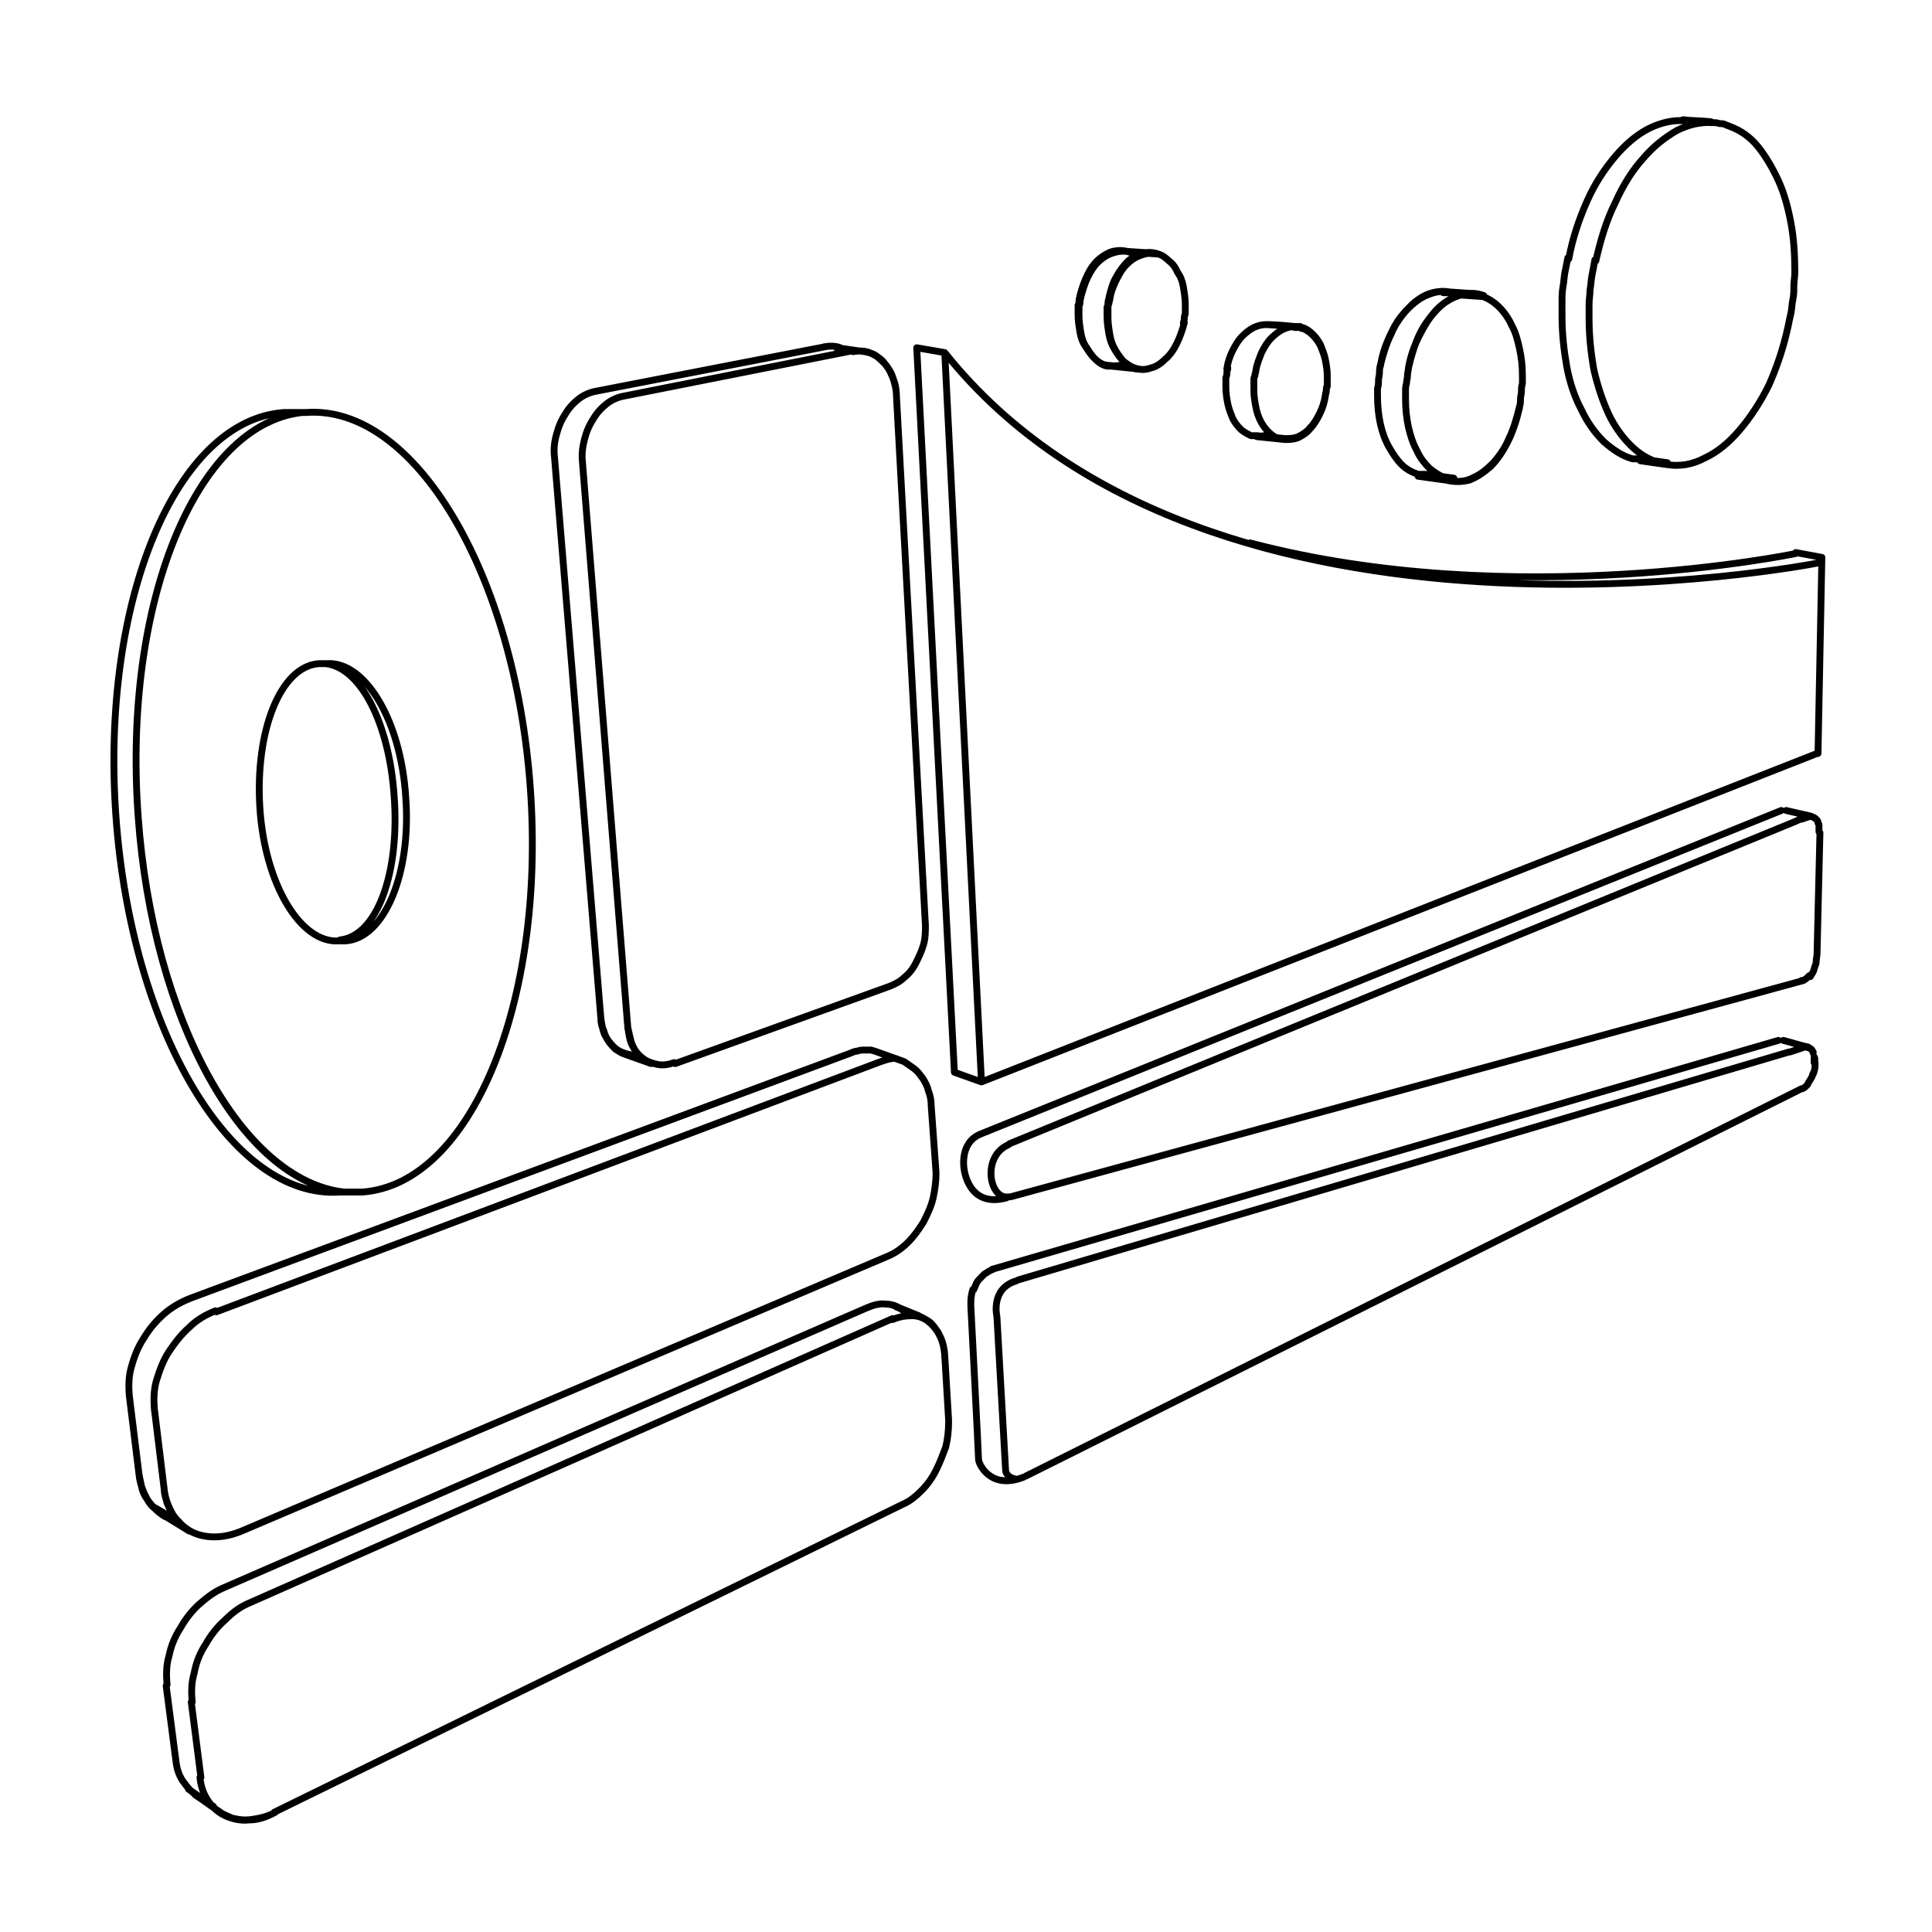 <?xml version="1.0" encoding="utf-8"?>
<!-- Generator: Adobe Illustrator 24.2.1, SVG Export Plug-In . SVG Version: 6.00 Build 0)  -->
<svg version="1.1" id="Layer_1" xmlns="http://www.w3.org/2000/svg" xmlns:xlink="http://www.w3.org/1999/xlink" x="0px" y="0px"
	 viewBox="0 0 200 200" style="enable-background:new 0 0 200 200;" xml:space="preserve">
<style type="text/css">
	.st0{fill:none;stroke:#000000;stroke-width:0.709;stroke-linecap:round;stroke-linejoin:round;stroke-miterlimit:1;}
</style>
<path class="st0" d="M93.5,155.7c0.7-0.3,1.3-0.8,1.9-1.4c0.6-0.6,1.1-1.3,1.5-2.1s0.7-1.6,1-2.4c0.2-0.8,0.3-1.7,0.3-2.6
	 M93.5,155.7c0.7-0.3,1.3-0.8,1.9-1.4c0.6-0.6,1.1-1.3,1.5-2.1s0.7-1.6,1-2.4c0.2-0.8,0.3-1.7,0.3-2.6 M93.5,155.7
	c0.7-0.3,1.3-0.8,1.9-1.4c0.6-0.6,1.1-1.3,1.5-2.1s0.7-1.6,1-2.4c0.2-0.8,0.3-1.7,0.3-2.6 M93.5,155.7l-65.1,31.9 M93.5,155.7
	l-65.1,31.9 M20.7,184c0.1,1,0.4,1.8,0.9,2.5s1.1,1.2,1.8,1.5c0.7,0.3,1.5,0.5,2.4,0.4c0.9,0,1.8-0.3,2.7-0.8 M18.2,182.2
	c0.1,1,0.4,1.8,0.9,2.4c0.5,0.7,1,1.2,1.8,1.5 M22.1,187l-2.6-1.8 M21.4,186.4c-0.4-0.1-0.8-0.3-1.2-0.6c0.9,0.6,1.7,1.2,2.6,1.8
	c0.4,0.3,0.8,0.4,1.2,0.6c0.4,0.1,0.9,0.2,1.4,0.2s1-0.1,1.5-0.2c0.5-0.1,1.1-0.3,1.6-0.6 M19.8,176.2l1,7.8 M18.2,182.2l-1-7.7
	 M23.3,164.3c-1,0.4-1.8,1-2.6,1.7c-0.8,0.7-1.5,1.6-2,2.5c-0.6,0.9-1,1.9-1.2,2.9c-0.3,1-0.3,2-0.2,3 M25.9,165.9
	c-1,0.4-1.8,1-2.6,1.8c-0.8,0.7-1.5,1.6-2,2.5c-0.6,0.9-1,1.9-1.2,3c-0.3,1-0.3,2-0.2,3 M23.3,164.3l66.4-28.9 M23.3,164.3
	l66.4-28.9 M92.4,136.5l-66.5,29.4 M97.8,140.5c0-0.8-0.2-1.6-0.5-2.2c-0.3-0.6-0.7-1.1-1.2-1.5s-1.1-0.6-1.7-0.6s-1.3,0.1-2,0.4
	 M93.4,135.6c-0.5-0.4-1.1-0.6-1.7-0.6c-0.6-0.1-1.3,0.1-2,0.4 M97.8,140.5c0-0.5-0.1-1-0.2-1.4s-0.3-0.8-0.5-1.2
	c-0.2-0.3-0.5-0.7-0.7-0.9c-0.3-0.3-0.6-0.4-0.9-0.6c-0.8-0.3-1.9-0.8-2.7-1.1c0.3,0.1,0.7,0.3,0.9,0.6 M95.1,136.2l-2.7-1.1
	 M98.2,147l-0.4-6.7 M92,130c0.7-0.3,1.4-0.8,2-1.4c0.6-0.6,1.1-1.3,1.6-2.1c0.4-0.8,0.8-1.6,1-2.5s0.3-1.8,0.3-2.6 M92,130
	c0.7-0.3,1.4-0.8,2-1.4c0.6-0.6,1.1-1.3,1.6-2.1c0.4-0.8,0.8-1.6,1-2.5s0.3-1.8,0.3-2.6 M92,130c0.7-0.3,1.4-0.8,2-1.4
	c0.6-0.6,1.1-1.3,1.6-2.1c0.4-0.8,0.8-1.6,1-2.5s0.3-1.8,0.3-2.6 M92,130l-67,28.5 M92,130l-67,28.5 M14.4,152.7
	c0.1,0.5,0.2,0.9,0.3,1.4c0.1,0.4,0.3,0.8,0.6,1.2c0.2,0.4,0.5,0.7,0.8,0.9c0.3,0.3,0.6,0.5,0.9,0.7l2.6,1.6
	c-0.3-0.2-0.7-0.4-0.9-0.7c-0.3-0.3-0.5-0.6-0.8-1c-0.2-0.4-0.4-0.7-0.6-1.2c-0.1-0.4-0.3-0.9-0.3-1.4 M17,154.2
	c0.1,1,0.5,1.9,0.9,2.6c0.5,0.7,1.1,1.3,1.8,1.7c0.7,0.4,1.6,0.6,2.5,0.6s1.8-0.2,2.8-0.6 M14.4,152.7c0.1,1,0.5,1.9,0.9,2.6
	c0.5,0.7,1.1,1.3,1.8,1.7 M18.5,157.5l-2.6-1.5 M14.4,152.7c0.1,0.5,0.2,0.9,0.3,1.4c0.1,0.4,0.3,0.8,0.6,1.2
	c0.2,0.4,0.5,0.7,0.8,0.9c0.3,0.3,0.6,0.5,0.9,0.7l2.6,1.6c-0.3-0.2-0.7-0.4-0.9-0.7c-0.3-0.3-0.5-0.6-0.8-1
	c-0.2-0.4-0.4-0.7-0.6-1.2c-0.1-0.4-0.3-0.9-0.3-1.4 M14.4,152.7l-1-8.1 M16,146l1,8.2 M14.4,152.7l-1-8.1 M16,146l1,8.2
	 M22.3,135.7c-1,0.4-1.9,0.9-2.7,1.7c-0.8,0.7-1.5,1.6-2.1,2.5s-1,2-1.3,3c-0.3,1-0.3,2.1-0.2,3.2 M22.3,135.7
	c-1,0.4-1.9,0.9-2.7,1.7c-0.8,0.7-1.5,1.6-2.1,2.5s-1,2-1.3,3c-0.3,1-0.3,2.1-0.2,3.2 M19.7,134.4c-1,0.4-1.9,0.9-2.7,1.6
	c-0.8,0.7-1.5,1.5-2.1,2.5c-0.6,0.9-1,1.9-1.3,3c-0.3,1-0.3,2.1-0.2,3.1 M19.7,134.4L88.1,109 M22.4,135.8L90.9,110
	c0,0,1.5-0.6,1.9-0.4 M96.4,114.5c0-0.6-0.1-1.1-0.3-1.6c-0.1-0.5-0.4-1-0.6-1.3c-0.3-0.4-0.5-0.7-0.9-1l-1-0.7l-2.8-1
	c-0.2-0.1-0.4-0.1-0.6-0.2c-0.2,0-0.4,0-0.7,0c-0.2,0-0.5,0-0.7,0.1c-0.2,0-0.5,0.1-0.7,0.2 M96.4,114.5l0.5,6.9 M117.9,38.2
	L117.9,38.2h-0.2h-0.1c-0.4-0.1-0.8-0.4-1.2-0.7c-0.3-0.3-0.6-0.7-0.9-1.2s-0.5-1-0.6-1.6s-0.2-1.2-0.2-1.8c0-0.2,0-0.3,0-0.5
	s0-0.3,0-0.5s0-0.3,0.1-0.5c0-0.2,0.1-0.3,0.1-0.5c0.1-0.7,0.4-1.4,0.7-2c0.3-0.6,0.6-1.1,1-1.5s0.8-0.7,1.3-0.9
	c0.5-0.2,0.9-0.3,1.4-0.3l-3-0.2c-0.5,0-0.9,0.1-1.4,0.3c-0.5,0.2-0.9,0.5-1.3,0.9s-0.7,0.9-1,1.5s-0.5,1.3-0.7,2
	c0,0.2-0.1,0.3-0.1,0.5s0,0.3-0.1,0.5c0,0.2,0,0.3,0,0.5s0,0.3,0,0.5c0,0.6,0.1,1.2,0.2,1.8s0.3,1.1,0.6,1.5
	c0.3,0.5,0.6,0.9,0.9,1.2s0.7,0.6,1.2,0.7h0.1h0.1h0.1h0.1L117.9,38.2C118,38.2,118,38.2,117.9,38.2z M116.1,37.8
	c-0.5,0.1-1.1,0.1-1.6,0l3,0.3c0.5,0.2,1.1,0.2,1.6,0c0.5-0.1,1-0.4,1.5-0.9c0.5-0.4,0.9-1,1.2-1.6c0.3-0.6,0.6-1.4,0.8-2.2
	 M111.6,32.6c0,0.6,0.1,1.2,0.2,1.8s0.3,1.1,0.6,1.5c0.3,0.5,0.6,0.9,0.9,1.2s0.7,0.6,1.2,0.7l3,0.3c-0.4-0.1-0.8-0.4-1.2-0.7
	c-0.3-0.3-0.6-0.7-0.9-1.2s-0.5-1-0.6-1.6s-0.2-1.2-0.2-1.8 M114.8,30.8c0,0.2-0.1,0.3-0.1,0.5s0,0.3-0.1,0.5c0,0.2,0,0.3,0,0.5
	s0,0.3,0,0.5 M111.8,30.6c0,0.2-0.1,0.3-0.1,0.5s0,0.3-0.1,0.5c0,0.2,0,0.3,0,0.5c0,0.2,0,0.3,0,0.5 M114.8,30.8
	c0.2-0.8,0.4-1.6,0.8-2.2c0.3-0.6,0.8-1.2,1.2-1.6c0.5-0.4,1-0.7,1.5-0.8c0.5-0.1,1.1-0.1,1.6,0.1l-3-0.2c-0.5-0.2-1.1-0.2-1.6-0.1
	s-1,0.4-1.5,0.8s-0.9,1-1.2,1.6c-0.3,0.6-0.6,1.4-0.8,2.2 M117.9,38.2L117.9,38.2h-0.2h-0.1c-0.4-0.1-0.8-0.4-1.2-0.7
	c-0.3-0.3-0.6-0.7-0.9-1.2s-0.5-1-0.6-1.6s-0.2-1.2-0.2-1.8c0-0.2,0-0.3,0-0.5s0-0.3,0-0.5s0-0.3,0.1-0.5c0-0.2,0.1-0.3,0.1-0.5
	c0.1-0.7,0.4-1.4,0.7-2c0.3-0.6,0.6-1.1,1-1.5s0.8-0.7,1.3-0.9c0.5-0.2,0.9-0.3,1.4-0.3l-3-0.2c-0.5,0-0.9,0.1-1.4,0.3
	c-0.5,0.2-0.9,0.5-1.3,0.9s-0.7,0.9-1,1.5s-0.5,1.3-0.7,2c0,0.2-0.1,0.3-0.1,0.5s0,0.3-0.1,0.5c0,0.2,0,0.3,0,0.5s0,0.3,0,0.5
	c0,0.6,0.1,1.2,0.2,1.8s0.3,1.1,0.6,1.5c0.3,0.5,0.6,0.9,0.9,1.2s0.7,0.6,1.2,0.7h0.1h0.1h0.1h0.1L117.9,38.2
	C118,38.2,118,38.2,117.9,38.2z M114.8,30.8c0.2-0.8,0.4-1.6,0.8-2.2c0.3-0.6,0.8-1.2,1.2-1.6c0.5-0.4,1-0.7,1.5-0.8
	c0.5-0.1,1.1-0.1,1.6,0.1l-3-0.2c-0.5-0.2-1.1-0.2-1.6-0.1s-1,0.4-1.5,0.8s-0.9,1-1.2,1.6c-0.3,0.6-0.6,1.4-0.8,2.2 M122.7,31.5
	c0-0.6-0.1-1.2-0.2-1.8c-0.1-0.6-0.3-1.1-0.6-1.5c-0.2-0.5-0.5-0.9-0.9-1.2c-0.3-0.3-0.7-0.6-1.1-0.7l-3-0.2 M122.5,33.5
	c0-0.2,0.1-0.3,0.1-0.5s0-0.3,0.1-0.5c0-0.2,0-0.3,0-0.5s0-0.3,0-0.5 M131.5,44.9c-0.4,0.2-0.9,0.3-1.4,0.2l2.9,0.3
	c0.5,0,0.9,0,1.4-0.2c0.4-0.2,0.9-0.5,1.2-0.9c0.4-0.4,0.7-0.9,1-1.5s0.5-1.2,0.6-1.9c0-0.2,0.1-0.3,0.1-0.5s0-0.3,0.1-0.5
	c0-0.2,0-0.3,0-0.5s0-0.3,0-0.5c0-0.6-0.1-1.2-0.2-1.7c-0.1-0.5-0.3-1-0.5-1.5c-0.2-0.4-0.5-0.8-0.8-1.1s-0.7-0.6-1.1-0.7
	c-0.1,0-0.1,0-0.2-0.1c-0.1,0-0.1,0-0.2,0c-0.1,0-0.1,0-0.2,0s-0.1,0-0.2,0c-0.9-0.1-2.1-0.2-3-0.2c0.1,0,0.1,0,0.2,0
	c0.1,0,0.1,0,0.2,0 M130.1,45.2l2.9,0.3c0.5,0,0.9,0,1.4-0.2c0.4-0.2,0.9-0.5,1.2-0.9c0.4-0.4,0.7-0.9,1-1.5s0.5-1.2,0.6-1.9
	c0-0.2,0.1-0.3,0.1-0.5s0-0.3,0.1-0.5c0-0.2,0-0.3,0-0.5s0-0.3,0-0.5c0-0.6-0.1-1.2-0.2-1.7c-0.1-0.5-0.3-1-0.5-1.5
	c-0.2-0.4-0.5-0.8-0.8-1.1s-0.7-0.6-1.1-0.7c-0.1,0-0.1,0-0.2-0.1c-0.1,0-0.1,0-0.2,0c-0.1,0-0.1,0-0.2,0s-0.1,0-0.2,0 M130,38.4
	c0.1-0.7,0.4-1.4,0.6-1.9c0.3-0.6,0.6-1.1,1-1.5s0.8-0.7,1.2-0.9s0.9-0.3,1.3-0.3l-3-0.2c-0.4,0-0.9,0.1-1.3,0.3
	c-0.4,0.2-0.8,0.5-1.2,0.9s-0.7,0.9-1,1.5s-0.5,1.2-0.6,1.9 M127.1,38.1c0,0.2-0.1,0.3-0.1,0.5s0,0.3-0.1,0.5c0,0.2,0,0.3,0,0.5
	s0,0.3,0,0.5c0,0.6,0.1,1.2,0.2,1.7s0.3,1,0.5,1.5c0.2,0.4,0.5,0.8,0.8,1.1c0.3,0.3,0.7,0.5,1.1,0.7h0.1h0.1h0.1h0.1l2.9,0.3h-0.1
	h-0.1h-0.1h-0.1c-0.4-0.1-0.8-0.4-1.1-0.7s-0.6-0.7-0.8-1.1c-0.2-0.4-0.4-0.9-0.5-1.5c-0.1-0.5-0.2-1.1-0.2-1.7c0-0.2,0-0.3,0-0.5
	s0-0.3,0-0.5s0-0.3,0.1-0.5c0-0.2,0.1-0.3,0.1-0.5 M127.1,38.1c0,0.2-0.1,0.3-0.1,0.5s0,0.3-0.1,0.5c0,0.2,0,0.3,0,0.5s0,0.3,0,0.5
	c0,0.6,0.1,1.2,0.2,1.7s0.3,1,0.5,1.5c0.2,0.4,0.5,0.8,0.8,1.1c0.3,0.3,0.7,0.5,1.1,0.7h0.1h0.1h0.1h0.1l2.9,0.3h-0.1h-0.1h-0.1
	h-0.1c-0.4-0.1-0.8-0.4-1.1-0.7s-0.6-0.7-0.8-1.1c-0.2-0.4-0.4-0.9-0.5-1.5c-0.1-0.5-0.2-1.1-0.2-1.7c0-0.2,0-0.3,0-0.5s0-0.3,0-0.5
	s0-0.3,0.1-0.5c0-0.2,0.1-0.3,0.1-0.5 M147.5,49.4l2.9,0.4c0.7,0.1,1.5,0,2.2-0.4c0.7-0.3,1.4-0.9,2-1.5c0.6-0.7,1.2-1.5,1.6-2.5
	c0.5-1,0.8-2.1,1.1-3.3c0.1-0.3,0.1-0.5,0.1-0.8s0.1-0.5,0.1-0.8s0-0.5,0.1-0.8c0-0.3,0-0.5,0-0.8c0-1-0.1-1.9-0.3-2.8
	c-0.2-0.9-0.4-1.7-0.8-2.4c-0.3-0.7-0.8-1.4-1.3-1.9c-0.5-0.5-1.1-0.9-1.7-1.1c-0.1,0-0.2-0.1-0.3-0.1s-0.2,0-0.3-0.1
	c-0.1,0-0.2,0-0.3,0s-0.2,0-0.3,0c-0.9-0.1-2.1-0.2-2.9-0.2c0.1,0,0.2,0,0.3,0s0.2,0,0.3,0s0.2,0,0.3,0.1c0.1,0,0.2,0.1,0.3,0.1
	 M145.8,38.1c0.3-1.3,0.7-2.6,1.2-3.6s1.2-1.9,1.9-2.6c0.7-0.7,1.5-1.1,2.3-1.4c0.8-0.2,1.6-0.2,2.4,0.1l-2.9-0.2
	c-0.8-0.3-1.6-0.3-2.4-0.1c-0.8,0.2-1.6,0.7-2.3,1.4s-1.4,1.5-1.9,2.6c-0.5,1-1,2.2-1.2,3.6 M157.6,38.9c0-1-0.1-1.9-0.3-2.8
	c-0.2-0.9-0.4-1.7-0.8-2.4c-0.3-0.7-0.8-1.4-1.3-1.9c-0.5-0.5-1.1-0.9-1.7-1.1l-2.9-0.2 M157.3,42.1c0.1-0.3,0.1-0.5,0.1-0.8
	s0.1-0.5,0.1-0.8s0-0.5,0.1-0.8c0-0.3,0-0.5,0-0.8 M146.8,49.3l2.9,0.4c0.8,0.2,1.6,0.2,2.4,0c0.8-0.3,1.5-0.8,2.2-1.4
	c0.7-0.7,1.3-1.6,1.8-2.6s0.9-2.2,1.2-3.5 M147.5,49.4l2.9,0.4c0.7,0.1,1.5,0,2.2-0.4c0.7-0.3,1.4-0.9,2-1.5
	c0.6-0.7,1.2-1.5,1.6-2.5c0.5-1,0.8-2.1,1.1-3.3c0.1-0.3,0.1-0.5,0.1-0.8s0.1-0.5,0.1-0.8s0-0.5,0.1-0.8c0-0.3,0-0.5,0-0.8
	c0-1-0.1-1.9-0.3-2.8c-0.2-0.9-0.4-1.7-0.8-2.4c-0.3-0.7-0.8-1.4-1.3-1.9c-0.5-0.5-1.1-0.9-1.7-1.1c-0.1,0-0.2-0.1-0.3-0.1
	s-0.2,0-0.3-0.1c-0.1,0-0.2,0-0.3,0s-0.2,0-0.3,0c-0.9-0.1-2.1-0.2-2.9-0.2c0.1,0,0.2,0,0.3,0s0.2,0,0.3,0s0.2,0,0.3,0.1
	c0.1,0,0.2,0.1,0.3,0.1 M145.8,38.1c0.2-1.2,0.6-2.3,1.1-3.3s1-1.8,1.6-2.5s1.3-1.2,2-1.5s1.4-0.5,2.1-0.4l-2.9-0.2
	c-0.7-0.1-1.4,0.1-2.1,0.4c-0.7,0.3-1.4,0.9-2,1.5c-0.6,0.7-1.2,1.5-1.6,2.5c-0.5,1-0.8,2-1.1,3.2 M145.8,38.1
	c0.2-1.2,0.6-2.3,1.1-3.3s1-1.8,1.6-2.5s1.3-1.2,2-1.5s1.4-0.5,2.1-0.4l-2.9-0.2c-0.7-0.1-1.4,0.1-2.1,0.4c-0.7,0.3-1.4,0.9-2,1.5
	c-0.6,0.7-1.2,1.5-1.6,2.5c-0.5,1-0.8,2-1.1,3.2 M142.9,37.8c-0.1,0.3-0.1,0.6-0.1,0.8c0,0.3-0.1,0.5-0.1,0.8s0,0.5-0.1,0.8
	c0,0.3,0,0.5,0,0.8c0,1,0.1,2,0.3,2.9s0.5,1.7,0.9,2.4s0.8,1.3,1.3,1.8s1.1,0.8,1.7,1c0.1,0,0.1,0,0.2,0c0.1,0,0.1,0,0.2,0
	c0.1,0,0.1,0,0.2,0c0.1,0,0.1,0,0.2,0l2.9,0.4c-0.1,0-0.1,0-0.2,0c-0.1,0-0.1,0-0.2,0c-0.1,0-0.1,0-0.2,0c-0.1,0-0.1,0-0.2,0
	c-0.6-0.2-1.2-0.6-1.7-1c-0.5-0.5-1-1.1-1.3-1.8c-0.4-0.7-0.7-1.6-0.9-2.5s-0.3-1.9-0.3-2.9c0-0.3,0-0.5,0-0.8s0-0.5,0.1-0.8
	c0-0.3,0.1-0.5,0.1-0.8s0.1-0.6,0.1-0.8 M142.9,37.8c-0.1,0.3-0.1,0.6-0.1,0.8c0,0.3-0.1,0.5-0.1,0.8s0,0.5-0.1,0.8
	c0,0.3,0,0.5,0,0.8c0,1,0.1,2,0.3,2.9s0.5,1.7,0.9,2.4s0.8,1.3,1.3,1.8s1.1,0.8,1.7,1c0.1,0,0.1,0,0.2,0c0.1,0,0.1,0,0.2,0
	c0.1,0,0.1,0,0.2,0c0.1,0,0.1,0,0.2,0l2.9,0.4c-0.1,0-0.1,0-0.2,0c-0.1,0-0.1,0-0.2,0c-0.1,0-0.1,0-0.2,0c-0.1,0-0.1,0-0.2,0
	c-0.6-0.2-1.2-0.6-1.7-1c-0.5-0.5-1-1.1-1.3-1.8c-0.4-0.7-0.7-1.6-0.9-2.5s-0.3-1.9-0.3-2.9c0-0.3,0-0.5,0-0.8s0-0.5,0.1-0.8
	c0-0.3,0.1-0.5,0.1-0.8s0.1-0.6,0.1-0.8 M169.8,47.7l2.8,0.4c1.3,0.2,2.6,0,3.9-0.7c1.3-0.6,2.5-1.6,3.6-2.9c1.1-1.3,2.1-2.8,3-4.6
	c0.8-1.8,1.5-3.8,2-6.1c0.1-0.5,0.2-1,0.3-1.4c0.1-0.5,0.1-1,0.2-1.4c0.1-0.5,0.1-0.9,0.1-1.4s0.1-0.9,0.1-1.4
	c0-1.8-0.1-3.5-0.4-5.1c-0.3-1.6-0.7-3.1-1.3-4.4s-1.3-2.5-2.1-3.5s-1.8-1.7-2.9-2.1c-0.2-0.1-0.3-0.1-0.5-0.2
	c-0.2-0.1-0.3-0.1-0.5-0.1s-0.3-0.1-0.5-0.1s-0.3,0-0.5-0.1c-0.9-0.1-2-0.1-2.9-0.2c0.2,0,0.3,0,0.5,0.1c0.2,0,0.3,0.1,0.5,0.1
	s0.3,0.1,0.5,0.1 M169.8,47.7l2.8,0.4c1.3,0.2,2.6,0,3.9-0.7c1.3-0.6,2.5-1.6,3.6-2.9c1.1-1.3,2.1-2.8,3-4.6c0.8-1.8,1.5-3.8,2-6.1
	c0.1-0.5,0.2-1,0.3-1.4c0.1-0.5,0.1-1,0.2-1.4c0.1-0.5,0.1-0.9,0.1-1.4s0.1-0.9,0.1-1.4c0-1.8-0.1-3.5-0.4-5.1
	c-0.3-1.6-0.7-3.1-1.3-4.4s-1.3-2.5-2.1-3.5s-1.8-1.7-2.9-2.1c-0.2-0.1-0.3-0.1-0.5-0.2c-0.2-0.1-0.3-0.1-0.5-0.1s-0.3-0.1-0.5-0.1
	s-0.3,0-0.5-0.1c-0.9-0.1-2-0.1-2.9-0.2c0.2,0,0.3,0,0.5,0.1c0.2,0,0.3,0.1,0.5,0.1s0.3,0.1,0.5,0.1 M165.2,27c0.5-2.2,1.1-4.2,2-6
	c0.8-1.8,1.8-3.4,2.9-4.6c1.1-1.3,2.3-2.2,3.5-2.9c1.2-0.6,2.5-0.9,3.7-0.8l-2.9-0.2c-1.2-0.1-2.5,0.2-3.7,0.8s-2.4,1.6-3.5,2.9
	s-2.1,2.8-2.9,4.6c-0.8,1.8-1.5,3.8-1.9,6 M165.2,27c0.5-2.2,1.1-4.2,2-6c0.8-1.8,1.8-3.4,2.9-4.6c1.1-1.3,2.3-2.2,3.5-2.9
	c1.2-0.6,2.5-0.9,3.7-0.8l-2.9-0.2c-1.2-0.1-2.5,0.2-3.7,0.8s-2.4,1.6-3.5,2.9s-2.1,2.8-2.9,4.6c-0.8,1.8-1.5,3.8-1.9,6 M162.3,26.7
	c-0.1,0.5-0.2,1-0.3,1.5s-0.1,1-0.2,1.5c-0.1,0.5-0.1,1-0.1,1.5s0,1,0,1.5c0,1.9,0.2,3.6,0.5,5.3c0.3,1.6,0.8,3.1,1.5,4.4
	c0.6,1.3,1.4,2.4,2.3,3.3c0.9,0.8,1.9,1.5,3,1.8c0.1,0,0.1,0,0.2,0c0.1,0,0.1,0,0.2,0c0.1,0,0.1,0,0.2,0c0.1,0,0.1,0,0.2,0l2.8,0.4
	c-0.1,0-0.1,0-0.2,0c-0.1,0-0.1,0-0.2,0c-0.1,0-0.1,0-0.2,0c-0.1,0-0.1,0-0.2,0c-1.1-0.3-2.1-0.9-3-1.8c-0.9-0.9-1.7-2-2.3-3.3
	s-1.1-2.8-1.5-4.5c-0.3-1.7-0.5-3.5-0.5-5.3c0-0.5,0-1,0-1.5s0.1-1,0.1-1.5c0.1-0.5,0.1-1,0.2-1.5c0.1-0.5,0.2-1,0.3-1.6
	 M162.3,26.7c-0.1,0.5-0.2,1-0.3,1.5s-0.1,1-0.2,1.5c-0.1,0.5-0.1,1-0.1,1.5s0,1,0,1.5c0,1.9,0.2,3.6,0.5,5.3
	c0.3,1.6,0.8,3.1,1.5,4.4c0.6,1.3,1.4,2.4,2.3,3.3c0.9,0.8,1.9,1.5,3,1.8c0.1,0,0.1,0,0.2,0c0.1,0,0.1,0,0.2,0c0.1,0,0.1,0,0.2,0
	c0.1,0,0.1,0,0.2,0l2.8,0.4c-0.1,0-0.1,0-0.2,0c-0.1,0-0.1,0-0.2,0c-0.1,0-0.1,0-0.2,0c-0.1,0-0.1,0-0.2,0c-1.1-0.3-2.1-0.9-3-1.8
	c-0.9-0.9-1.7-2-2.3-3.3s-1.1-2.8-1.5-4.5c-0.3-1.7-0.5-3.5-0.5-5.3c0-0.5,0-1,0-1.5s0.1-1,0.1-1.5c0.1-0.5,0.1-1,0.2-1.5
	c0.1-0.5,0.2-1,0.3-1.6 M92.8,41l3,54.8 M92.8,41l3,54.8 M92.1,102.1c0.5-0.2,1.1-0.5,1.5-0.9c0.5-0.4,0.9-0.9,1.2-1.5
	c0.3-0.6,0.6-1.2,0.8-1.9c0.2-0.7,0.2-1.4,0.2-2 M92.1,102.1l-22.2,8 M62.2,105.4c0.1,0.7,0.2,1.4,0.5,1.9s0.7,1,1.1,1.3
	s1,0.5,1.5,0.6 M65,106.4c0.1,0.7,0.2,1.4,0.5,1.9c0.3,0.6,0.7,1,1.1,1.3s1,0.5,1.5,0.6c0.6,0.1,1.1,0,1.7-0.2 M62.2,105.4
	c0,0.5,0.1,0.9,0.3,1.3c0.1,0.4,0.3,0.8,0.5,1.1c0.2,0.3,0.5,0.6,0.7,0.8c0.3,0.2,0.6,0.4,0.9,0.5l2.8,1c-0.3-0.1-0.6-0.3-0.9-0.5
	s-0.5-0.5-0.7-0.8s-0.4-0.7-0.5-1.1s-0.2-0.8-0.3-1.3 M60.3,47.9l4.7,58.6 M62.2,105.4l-4.8-58.1 M64.6,41c-0.6,0.1-1.3,0.4-1.8,0.8
	c-0.5,0.4-1,0.9-1.4,1.6c-0.4,0.6-0.7,1.3-0.9,2.1s-0.3,1.5-0.2,2.4 M61.7,40.5c-0.6,0.1-1.3,0.4-1.8,0.8c-0.5,0.4-1,0.9-1.4,1.6
	c-0.4,0.6-0.7,1.3-0.9,2.1c-0.2,0.7-0.3,1.5-0.2,2.3 M64.6,41c-0.6,0.1-1.3,0.4-1.8,0.8c-0.5,0.4-1,0.9-1.4,1.6
	c-0.4,0.6-0.7,1.3-0.9,2.1 M61.7,40.5c-0.6,0.1-1.3,0.4-1.8,0.8c-0.5,0.4-1,0.9-1.4,1.6c-0.4,0.6-0.7,1.3-0.9,2.1 M61.7,40.5
	l23.7-4.6 M88.3,36.3L64.6,41 M92.8,41c0-0.6-0.1-1.2-0.3-1.7c-0.2-0.5-0.4-1-0.7-1.4c-0.3-0.4-0.7-0.7-1-1
	c-0.4-0.3-0.8-0.4-1.3-0.5c-0.9-0.1-2-0.3-2.9-0.4 M92.8,41c0-0.7-0.2-1.4-0.4-2c-0.2-0.6-0.6-1.1-1-1.6C91,37,90.5,36.7,90,36.5
	s-1.1-0.2-1.7-0.1 M87,36c-0.5-0.2-1.1-0.2-1.7-0.1 M97.8,36.5L94.9,36l3.9,75l2.8,1L97.8,36.5z M97.8,36.5L94.9,36l3.9,75l2.8,1
	L97.8,36.5z M188.2,78l0.4-20.3l-2.7-0.5 M98.8,111l2.8,1l86.5-34 M98.8,111l2.8,1l86.5-34 M97.8,36.5
	c27.3,34.2,90.3,21.8,90.3,21.8 M129.4,56.2c27.3,7.2,56.5,1.1,56.5,1.1 M185.5,85.1 M187.9,110c0,0.3,0,0.6-0.1,0.9
	c0,0.1-0.1,0.2-0.1,0.3 M187.7,111.1c-0.1,0.2-0.1,0.4-0.2,0.5c-0.1,0.2-0.2,0.3-0.3,0.5 M187.2,112.1c0,0.1-0.1,0.1-0.1,0.2
	c-0.2,0.2-0.3,0.3-0.5,0.4 M106.2,152.8l80.3-40.1 M105.1,153.1c-1-0.2-1-0.9-1-0.9l-0.9-15.9c0,0-0.7-2.9,2-3.7 M106,152.9
	c-3.5,1.4-4.7-1.4-4.7-1.8c0-0.5-0.8-15.9-0.8-15.9 M100.5,135.1c0-0.4,0-0.8,0.1-1.2c0-0.1,0.1-0.3,0.1-0.4 M100.8,133.5
	c0.1-0.2,0.2-0.5,0.3-0.7c0.1-0.2,0.3-0.4,0.5-0.6 M101.6,132.2c0.1-0.1,0.2-0.2,0.3-0.3c0.3-0.2,0.6-0.4,0.9-0.5 M184.1,107.7
	l-81.4,23.7 M185.2,108.9l-79.8,23.6 M187.8,109.4c0,0.2,0,0.4,0,0.6C187.9,109.8,187.9,109.5,187.8,109.4L187.8,109.4z
	 M186.2,108.6l0.6-0.2c0.1,0,0.1,0,0.2,0l0.3,0.1c0.1,0,0.1,0.1,0.2,0.1l0,0c0.1,0.1,0.1,0.2,0.2,0.3l0,0v0.1 M186.2,108.6l-0.9,0.3
	 M184.6,107.7L184.6,107.7C184.5,107.7,184.5,107.7,184.6,107.7c0.8,0.2,1.7,0.5,2.6,0.7h-0.1c0,0,0,0-0.1,0l0,0l0,0l0,0 M104.2,124
	c-4,1.1-4.4-3-4.4-3s-0.5-2.7,1.7-3.6l0,0l82.9-33.5 M185.7,85.1l-81.2,33.3 M186.2,84.2l-1.3-0.3C185.3,84,185.8,84.1,186.2,84.2z
	 M186.5,84.8l0.6-0.2c0.1,0,0.2-0.1,0.3-0.1l0,0l0.3,0.1c0.1,0,0.1,0.1,0.2,0.1c0,0,0,0,0.1,0.1s0.2,0.2,0.2,0.3l0,0v0.1
	 M185.7,85.1l0.9-0.4 M188.2,85.1c0,0.1,0.1,0.2,0.1,0.3v0.1c0,0.2,0,0.4,0,0.6 M186.2,84.2c0.5,0.1,0.9,0.2,1.3,0.3L186.2,84.2z
	 M184.9,83.9L184.9,83.9L184.9,83.9l1.3,0.3c0.5,0.1,0.9,0.2,1.3,0.3h-0.1h-0.1l0,0 M188.1,98.7l0.3-12.5 M188.1,98.7
	c0,0.3-0.1,0.6-0.1,1c0,0.1-0.1,0.2-0.1,0.3 M187.9,100c-0.1,0.2-0.1,0.4-0.2,0.6c-0.1,0.2-0.2,0.3-0.3,0.5 M187.3,101
	c-0.1,0.1-0.1,0.1-0.2,0.2c-0.2,0.2-0.4,0.3-0.6,0.3 M104.6,123.9l82.1-22.4 M31.3,42.7c0.1,0,0.2,0,0.4,0
	c11.2-0.8,21.6,16.6,23.2,38.9s-6.2,41-17.4,41.8c-0.6,0-1.3,0-1.9,0 M35.6,123.4c-0.1,0-0.2,0-0.4,0C24,124.2,13.6,106.8,12,84.5
	c-1.6-22.3,6.2-41,17.4-41.8c0.6,0,1.2,0,1.9,0c-11,1.2-18.6,19.7-17,41.8C15.8,105.5,25.1,122.2,35.6,123.4z M35.6,123.4
	c-10.5-1.1-19.8-17.8-21.3-38.9c-1.6-22.1,6-40.6,17-41.8 M35.2,97.4c0,0-0.1,0-0.1,0c-4,0.3-7.7-5.9-8.2-13.8S29,69,33,68.7
	c0.2,0,0.4,0,0.7,0 M33.7,68.7c0,0,0.1,0,0.1,0c4-0.3,7.7,5.9,8.2,13.8c0.6,7.9-2.2,14.6-6.2,14.9c-0.2,0-0.4,0-0.7,0 M33.7,68.7
	c3.7,0.4,6.6,6.3,7.1,13.7c0.6,7.8-1.7,14.5-5.6,14.9 M104.4,123.9c-2,0.3-2.8-4.2,0-5.4"/>
</svg>
